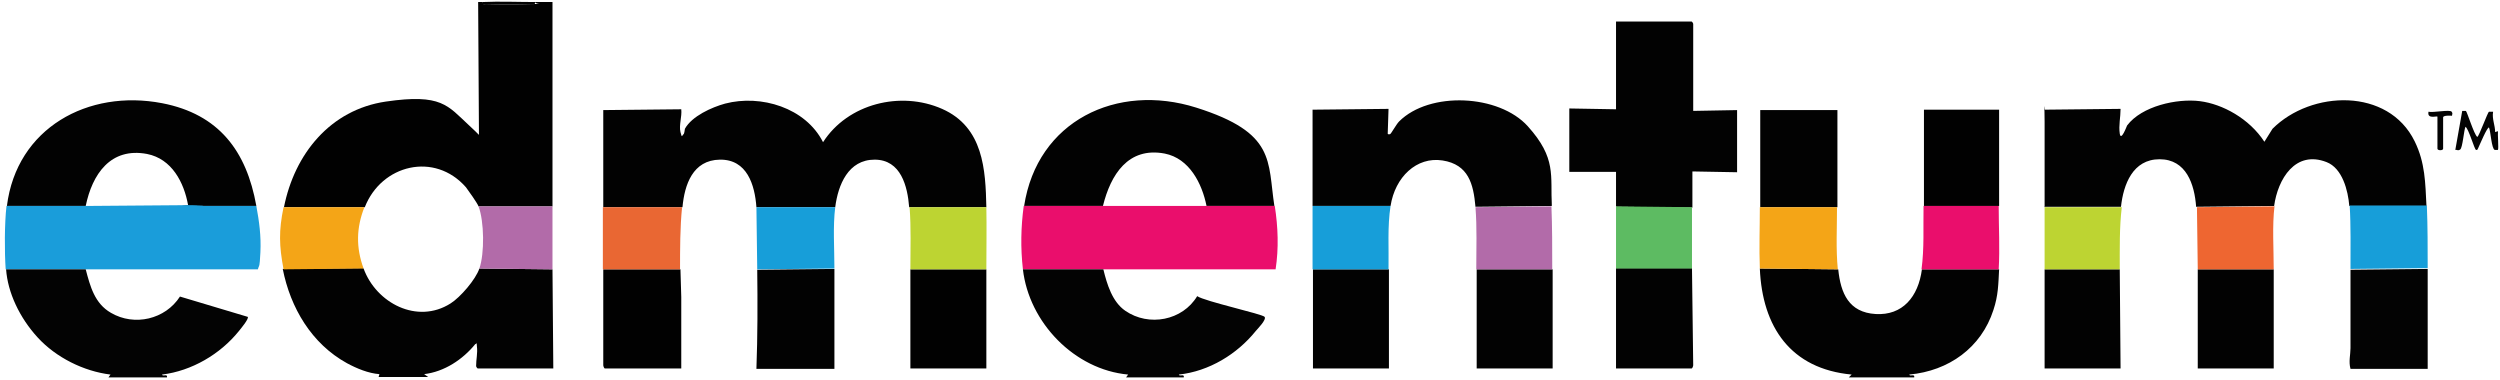 <svg xmlns="http://www.w3.org/2000/svg" viewBox="0 0 615.4 93.6" xmlns:v="https://vecta.io/nano"><path d="M148.5 51V27.1l19.2-.2c.2 1.8-.6 3.9-.2 5.6s.4.8.7.6.3-1 .4-1.4c1.7-3.1 6.6-5.3 9.9-6.2 8.8-2.3 19.8 1 24.1 9.5 6.1-9.5 19.1-12.7 29.3-8.2s10.7 15 10.9 24.2h-19c-.4-5.1-2-11.7-8.5-11.7s-9 6.2-9.7 11.7h-19.4c-.4-5.5-2.3-11.8-9-11.7s-8.7 6.2-9.2 11.7h-19.4zm354.8 0V30c0-7-.3-2 0-3l18.7-.2c0 2-.5 4.1-.2 6.1s1.7-1.8 1.8-2c3.6-4.8 12.3-6.7 17.9-6s12.2 4.3 15.9 10l2-3.2c9.5-9.5 28.5-10.2 35 3.1 2.6 5.3 2.6 10.2 2.9 15.9h-19c-.3-3.8-1.7-9.3-5.6-10.8-7.7-3-12 4.2-12.9 10.8l-19.2.2c-.4-5.5-2.4-11.7-9-11.7s-8.9 6.2-9.5 11.7h-19z" fill="#020202"/><path d="M118.8.5c-.1.7.4.5.8.5 3.6.1 7.7.1 11.3 0s1 .2.8-.5h4.3v50.3h-18.2c-.3-.8-2.5-3.9-3.1-4.7-7.7-8.8-20.8-5.6-24.9 4.9H69.9C72.5 37.9 81.3 27 95 25s15.2 1 20.4 5.8 2.1 2.7 2.5 2.3L117.7.5h1.2z" fill="#010101"/><path d="M89.5 66.1c3.1 8.5 13.2 13.8 21.4 8.6 2.4-1.5 6.2-5.9 7.1-8.6l18 .2.2 24.4h-18.6c-.1 0-.4-.4-.4-.6 0-1.6.4-3.2.2-4.8s.2-.7-.4-.6c-3.1 3.8-7.6 6.8-12.6 7.4l1 .7H93.2l.2-.7c-2.7-.2-5.6-1.4-8-2.7-8.7-4.8-13.9-13.6-15.8-23.2l19.7-.2zm308.3-15.4v-8.4h-11.5V26.7l11.5.2V5.3h18.6c.1 0 .4.4.4.6v21.4l10.8-.2v15.3l-11-.2v8.9l-18.7-.2zm-15.9 0l-18.7.2c-.5-5.6-1.7-10.4-8.1-11.4s-11.7 4.1-12.8 11.2h-19.2V27l18.7-.2-.2 6.1c0 .2.5.2.6.1.2 0 1.5-2.4 2.2-3.1 7.5-7.5 24.6-6.7 31.7 1.2s5.5 12.1 5.9 19.6zm70.6 15.6c.6 5.9 2.6 10.6 9.2 11s10.5-4.2 11.4-11h19c-.2 3.7-.2 6.4-1.4 10-3 9.3-11 15-20.7 15.9.1.6 1.4-.3 1.2.7h-16.1l.7-.7c-15-1.4-22-11.7-22.6-26.1l19.2.2zM313.8 50.7H297c-1.1-5.5-4.2-11.7-10.3-12.9-9-1.7-13.3 5.2-15.2 12.9h-19.4c3.2-20.9 22.8-30.4 42.4-24.2s17.5 13.1 19.2 24.2zm-250.7 0H47.4c-5.2 0-.9-.2-1.1-.2-1-5.6-4-11.4-10.1-12.6-9-1.7-13.5 5-15.1 12.8H1.7c2.4-19.2 20-28.8 38.2-25.3 14 2.7 20.8 11.8 23.2 25.3z" fill="#020202"/><path d="M271.6 50.7h42.2c.8 5.2 1 10.4.2 15.6h-42.5-19.7c-.6-5.3-.5-10.4.2-15.6h19.4z" fill="#ea0e6c"/><path d="M63.1 50.7c.7 3.8 1.2 7.4 1 11.4s-.3 3.1-.5 3.8-.1.3-.4.4H21.1 1.4c-.3-4.3-.3-11.3.2-15.6H21l25.2-.2c8.3 0 .6.2 1.1.2H63z" fill="#1a9dda"/><path d="M21.1 66.3c1.1 4.2 2.2 8.4 6.2 10.7 5.8 3.4 13.4 1.6 17-4L61 78c.3.5-1.8 3-2.2 3.5-4.6 5.7-11.6 9.8-18.9 10.7.1.6 1.4-.3 1.2.7H26.7l.5-.7c-6.6-.8-13.4-4.2-17.9-9.1S1.9 72 1.5 66.3h19.7zm250.5 0c.9 3.7 2.2 8 5.4 10.2 5.8 4 14.1 2.4 17.7-3.6 1.9 1.3 16.1 4.4 16.6 5.1s-1.7 2.9-2.2 3.5c-4.6 5.7-11.5 9.9-18.9 10.7.1.6 1.4-.3 1.2.7h-14.2l.5-.7c-13.2-1.2-24.4-12.8-25.9-25.9h19.7z" fill="#030303"/><path d="M205.4 66.1v24.7h-19.2c.3-8.1.3-16.3.2-24.4l19-.2z" fill="#020202"/><path d="M597.6 66.1v24.7h-19c-.5-1.8 0-3.5 0-5.1V66.4l19-.2z" fill="#030303"/><path d="M167.5 66.3l.2 6.8v17.6h-18.8c-.2 0-.4-.6-.4-.8V66.3h19z" fill="#010101"/><path d="M416.5 66.1l.3 23.8c0 .2-.2.8-.4.8h-18.6V66h18.7z" fill="#020202"/><use href="#B" fill="#010101"/><g fill="#020202"><use href="#B" x="99.1"/><path d="M559.7 66.3v24.4H541V66.3h18.7z"/><use href="#B" x="139.4"/><path d="M521.8 66.3l.2 24.4h-18.7V66.3h18.5zM433.3 51V27.1h19V51h-19z"/></g><path d="M473.6 50.7V27h18.5v23.7h-18.5z" fill="#010101"/><path d="M89.7,51c-2,5.1-2.1,9.9-.2,15.1l-19.7.2c-1.1-5.8-1.2-9.5,0-15.3h19.9Z" fill="#f4a517"/><path d="M167.9 51c-.5 4.9-.5 10.4-.5 15.3h-19V51h19.4z" fill="#e96733"/><path d="M597.4 50.7c.2 5.1.2 10.2.2 15.3l-19 .2c0-4.9.1-10.8-.2-15.6h19zm-255.1 0c-.8 5.1-.4 10.4-.5 15.6h-18.7V50.7h19.2z" fill="#179ed9"/><path d="M492 50.7c0 5.2.3 10.3 0 15.6h-19c.7-5.2.4-10.3.5-15.6H492z" fill="#ea0e6c"/><path d="M452.2,51c0,5.1-.3,10.3.2,15.3l-19.2-.2c-.2-5,0-10.1,0-15.1h19Z" fill="#f4a517"/><path d="M381.9,50.7c.2,5.1.2,10.4.2,15.6h-18.7c0-5.1.2-10.3-.2-15.3l18.7-.2Z" fill="#b26ba9"/><path d="M559.9 50.7c-.6 4.8-.2 10.6-.2 15.6H541l-.2-15.3 19.2-.2z" fill="#ee6631"/><path d="M205.6 51c-.6 4.7-.2 10.2-.2 15.1l-19 .2-.2-15.3h19.4z" fill="#179ed9"/><path d="M242.8 51c.1 5.1 0 10.2 0 15.3h-18.7c0-5.1.2-10.3-.2-15.3h19zm279.5 0c-.6 5-.5 10.3-.5 15.3h-18.5V51h19z" fill="#bdd432"/><path d="M416.5 51v15.1h-18.7V50.8l18.7.2z" fill="#5dbb62"/><path d="M136 50.7v15.6l-18-.2c1.3-3.7 1.2-11.6-.2-15.3H136z" fill="#b26ba9"/><path d="M614.9 36.9h-.8c-.8-.3-1-4.6-1.4-5.5-.4-.3-2.4 4.5-2.6 4.9s-.2.7-.6.6-1.8-5.2-2.6-5.7c-.4.9-.7 5.2-1.3 5.6s-.8 0-1.2.1l1.7-9.6h.9c.3.2 2 5.8 2.8 6.4.4 0 2.6-6.2 2.9-6.2h1c-.3 1.8.5 3.3.5 5l.7-.2c-.1.6.2 4.4 0 4.5zM600 28.7c-.2-.2-2.6.7-2.2-1.2 1 .3 5.3-.6 5.7 0s0 .7.1 1c0 0-2.2-.2-2.2.4v7.7c0 .5-1.4.5-1.4 0v-7.8zM131.7.5c.1.7-.4.5-.8.5-3.6.1-7.7.1-11.3 0s-1 .2-.8-.5c4.2-.2 8.7 0 13 0z" fill="#030303"/><defs ><path id="B" d="M242.8 66.3v24.4h-18.7V66.3h18.7z"/></defs></svg>